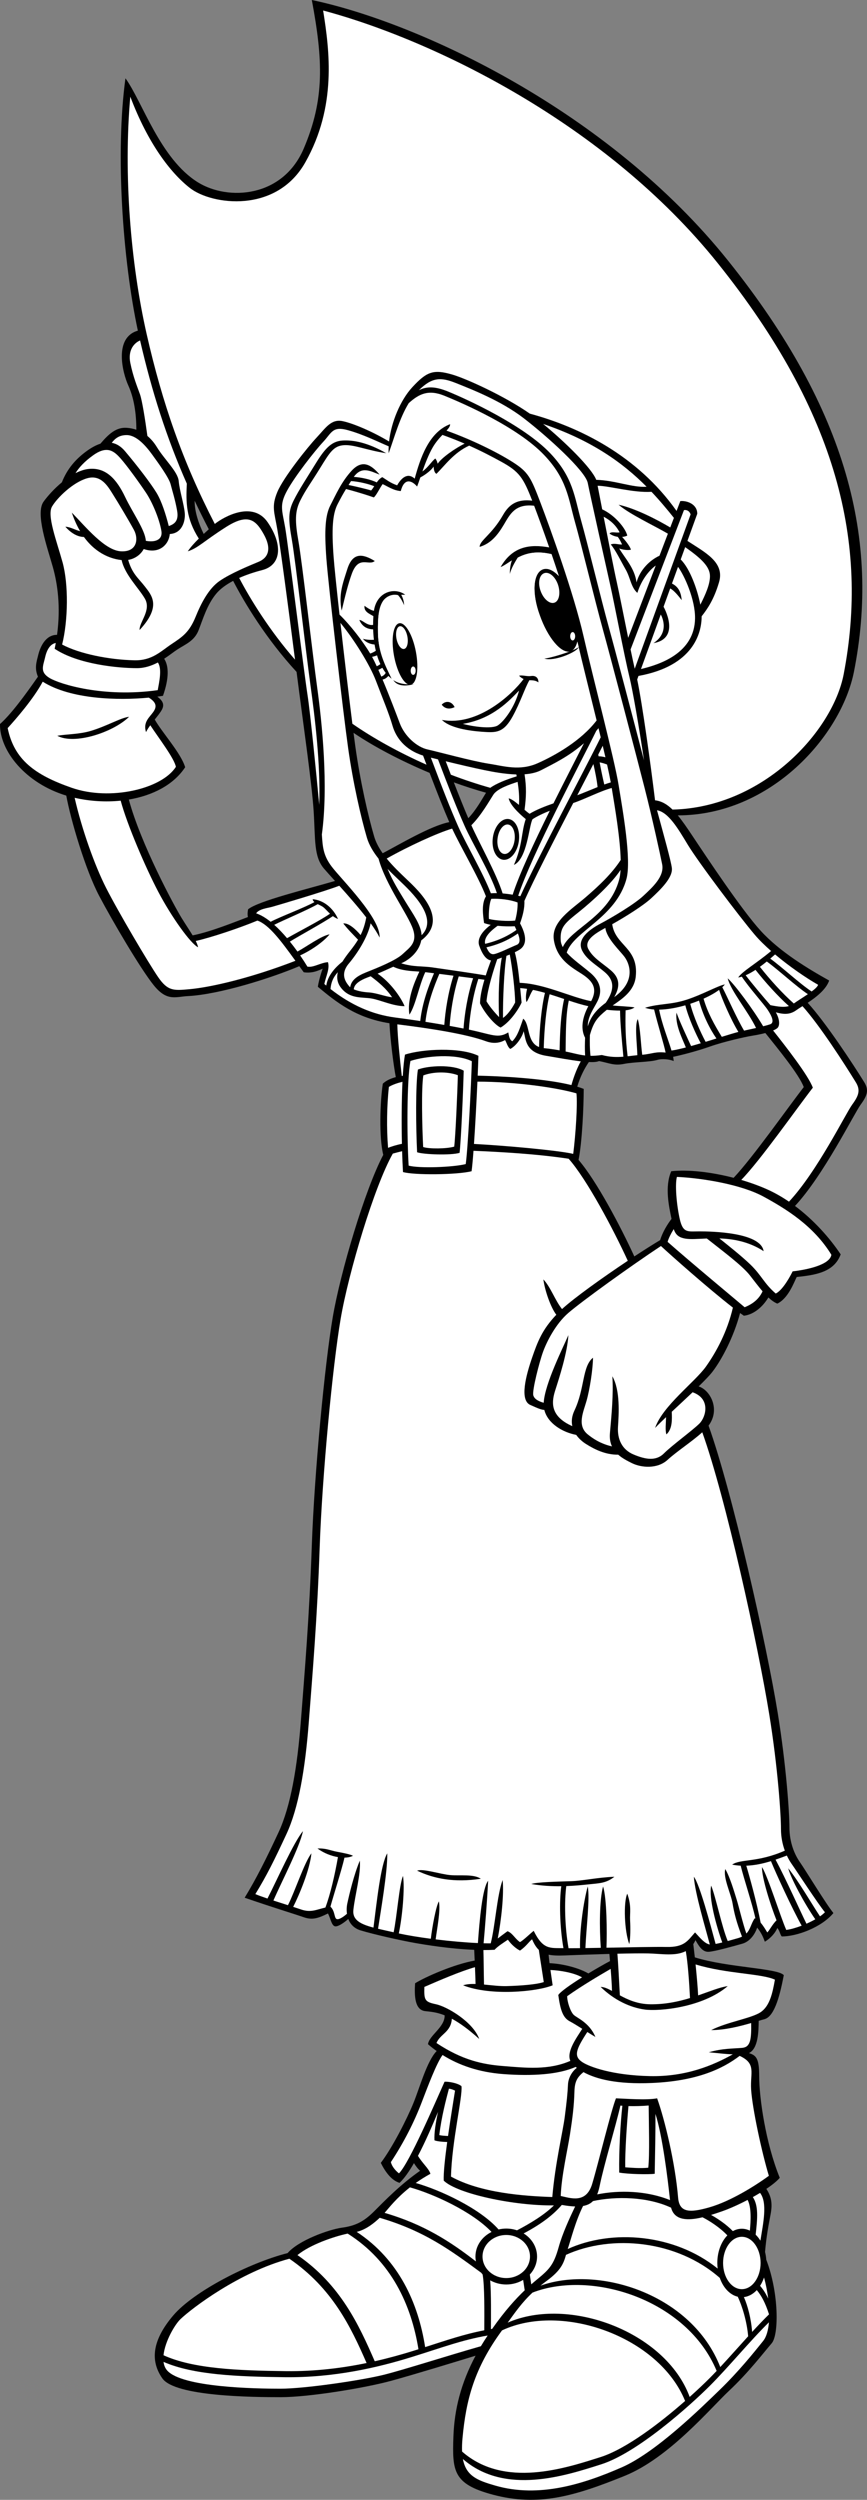 <?xml version="1.0" encoding="utf-8"?>
<!-- Generator: Adobe Illustrator 20.1.0, SVG Export Plug-In . SVG Version: 6.00 Build 0)  -->
<svg version="1.1" id="Layer_1" xmlns="http://www.w3.org/2000/svg" xmlns:xlink="http://www.w3.org/1999/xlink" x="0px" y="0px"
	 viewBox="0 0 231.034 665.794" style="enable-background:new 0 0 231.034 665.794;" xml:space="preserve">
<rect x="0" y="0" width="231.034" height="665.794" fill="#808080" stroke="none"/>
<g>
	<g>
		<path d="M230.305,288.243c-3.052-4.959-10.358-16.012-15.074-21.163
			c2.268-1.504,4.886-3.521,5.722-5.926c-5.482-3.064-13.061-7.578-18.22-13.221
			c-5.16-5.644-14.35-19.51-18.22-25.315c-1.406-2.109-2.663-3.958-3.903-5.455
			c24.879-0.016,43.597-21.299,46.954-38.294c6.842-34.639-1.505-69.441-33.538-109.428
			C161.993,29.453,111.687,6.02,83.093,0c3.01,16.124,3.439,26.443-2.15,39.558
			c-5.59,13.114-20.144,13.977-28.163,9.029c-10.104-6.235-14.834-21.498-19.349-27.733
			c-2.718,19.864-0.759,48.266,3.307,67.213c-6.461,1.836-4.079,11.236-2.555,14.589
			c1.492,3.281,2.147,7.304,2.153,11.802c-0.823-0.283-1.686-0.455-2.583-0.515
			c-2.817-0.188-4.814,1.675-6.994,4.228c-1.396,0.446-2.722,1.269-3.863,2.114
			c-2.671,1.979-4.967,4.518-6.407,8.176c-2.037,1.684-3.787,3.644-4.88,5.153
			c-2.257,3.117,1.021,12.254,2.472,17.414c1.251,4.445,2.136,10.569,1.122,18.056
			c-3.13-0.024-4.505,3.322-4.992,5.27c-0.49,1.962-1.065,3.568-0.101,5.876
			c-3.521,5.053-7.114,9.926-10.111,12.613c-0.104,7.188,6.859,15.79,17.661,19.053
			c1.189,6.514,5.122,19.812,8.783,26.739c3.552,6.72,10.964,19.349,14.512,23.756
			c3.547,4.407,5.793,3.069,9.137,2.902c8.284-0.414,22.125-4.767,29.665-7.969
			c0.388,0.535,0.783,1.078,1.186,1.627c2.257,0.322,3.87-0.43,5.052-0.968
			c-0.538,1.397-1.183,3.87-1.29,4.837c4.932,4.11,10.169,8.31,19.069,9.706
			c0.209,3.982,1.02,10.827,1.698,14.354c-1.269,0.327-2.527,0.867-3.46,1.738
			c-0.732,4.812-1.052,14.293,0.12,18.96c-4.887,9.241-11.404,31.21-13.449,43.171
			c-2.15,12.577-4.944,41.976-5.589,60.841c-0.645,18.865-1.935,34.022-2.902,46.598
			c-0.967,12.577-2.741,22.896-5.966,29.829c-3.225,6.934-5.966,12.416-9.029,17.414
			c7.148,2.472,13.49,4.407,15.64,5.16c2.15,0.752,3.547,0.538,6.557-0.967
			c0.752,1.397,0.967,3.439,2.042,3.439c0.858,0,2.4-1.096,3.371-1.976
			c0.514,1.346,1.532,2.517,3.294,3.051c3.547,1.075,10.749,2.687,14.404,3.332
			c2.844,0.502,9.396,1.585,15.861,1.841c0.037,0.824,0.082,1.816,0.128,2.863
			c-5.413,0.943-13.204,4.36-15.881,6.045c-0.215,3.332-0.107,7.094,2.688,7.417
			c1.372,0.158,2.979,0.241,5.186,1.122c0.098,3.151-4.139,5.333-4.434,7.693
			c0.729,0.631,1.501,1.235,2.31,1.813c-2.599,2.659-4.529,9.776-6.18,13.827
			c-1.774,4.354-5.644,11.932-8.707,15.963c1.29,2.58,2.902,4.676,4.998,5.321
			c1.272-1.194,2.57-3.065,3.836-5.26c0.446,0.743,1.083,1.584,1.646,2.035
			c-5.321,3.709-9.513,8.062-12.254,10.803c-2.741,2.741-4.998,3.87-8.546,4.354
			c-3.547,0.484-11.609,3.386-14.512,6.772c-10.158,2.58-24.992,10.158-30.474,16.608
			c-5.482,6.45-6.289,11.932-2.902,16.769c3.386,4.837,24.186,4.998,31.603,4.998
			s22.251-2.419,29.346-4.354c6.203-1.691,17.337-5.109,22.516-6.695
			c-3.912,7.339-5.656,14.336-5.908,21.53c-0.322,9.19-0.1,12.657,10.48,15.479
			c12.093,3.225,21.606,0.483,35.15-4.998c11.825-4.787,22.735-17.898,27.895-22.735
			s9.19-10.158,11.287-12.577c1.952-2.252,1.944-13.449-1.449-22.27
			c-0.049-0.719-0.163-1.41-0.324-2.07c0.38-4.441,1.035-7.622,1.451-9.843
			c0.415-2.213,0.586-4.427-1.102-6.946c1.566-1.052,2.84-2.075,3.574-2.943
			c-3.762-9.245-5.482-21.284-5.482-27.088c0-4.704-0.777-5.525-2.73-6.125
			c2.521-1.247,2.56-5.854,2.601-8.602c0.568-0.167,1.085-0.315,1.527-0.43
			c2.902-0.753,4.299-7.31,5.16-11.717c-1.453-1.868-15.031-2.034-23.706-4.752
			c-0.139-1.276-0.278-2.479-0.408-3.526c0.21-0.322,0.403-0.676,0.573-1.074
			c0.86,1.505,1.827,3.225,3.547,3.117c1.72-0.107,6.987-1.612,8.922-2.15
			c1.935-0.537,3.332-2.365,3.977-4.299c1.182,1.505,1.612,2.58,2.042,3.762
			c1.612-0.967,2.794-2.365,3.332-3.655c0.645,0.752,0.753,1.827,1.183,2.257
			c3.977,0,10.534-2.365,13.759-6.234c-1.935-2.365-7.417-11.395-8.922-13.544
			c-1.505-2.15-2.794-5.374-2.794-9.245c0-3.87-0.86-16.554-3.118-30.474
			c-2.955-18.222-12.153-59.068-18.438-76.553c3.243-4.339,0.43-9.495-2.636-10.445
			c1.588-1.551,2.919-2.929,3.661-3.887c2.452-3.168,5.678-9.25,7.376-15.661
			c0.354,0.259,0.694,0.503,1.008,0.719c2.678-0.298,5.079-2.427,6.532-4.865
			c0.794,0.745,1.592,1.328,2.39,1.64c2.902-1.397,4.407-5.589,5.16-7.094
			c5.374-0.538,9.997-1.398,11.717-6.02c-2.937-4.405-7.178-9.159-12.175-12.897
			c7.55-8.068,15.777-24.64,17.496-26.983C231.112,291.79,231.595,290.339,230.305,288.243z
			 M178.87,311.945c-1.791,4.148-0.606,9.37,0.075,12.694
			c-1.035,1.32-2.396,3.525-3.032,5.643c-1.848,1.103-4.253,2.626-6.88,4.353
			c-3.696-8.062-10.079-20.146-14.865-25.706c0.952-4.764,1.376-14.112,1.376-18.912
			c-0.526-0.211-1.107-0.407-1.726-0.594c0.825-2.739,1.91-4.822,3.095-6.562
			c1.198,0.055,2.149-0.009,2.716-0.261c2.795,0.537,3.977,1.29,6.664,0.752
			c2.687-0.538,6.839-0.451,8.922-1.075c1.075-0.322,3.117-0.215,4.3,0.323
			c-0.013-0.335-0.067-0.716-0.149-1.128c2.509-0.52,6.551-1.586,9.824-2.742
			c3.655-1.29,9.352-2.58,11.394-2.902c0.886-0.14,2.156-0.381,3.363-0.697
			c3.276,4.091,9.039,11.114,10.235,14.402c-4.186,5.382-13.498,18.66-18.688,24.164
			C189.45,312.129,183.27,311.448,178.87,311.945z M66.11,242.182
			c-0.121,0.685-0.206,1.341-0.042,2.055c-3.614,1.365-9.947,3.942-14.736,4.889
			c-0.795-1.314-1.828-2.84-2.905-4.58c-2.039-3.294-10.943-19.862-14.098-31.597
			c6.312-1.064,11.906-3.888,15.011-8.606c-1.126-3.787-6.144-9.227-8.106-12.708
			c0.728-0.906,1.433-1.776,1.872-2.555c0.787-1.398,0.294-2.442-1.189-3.534
			c0.536-0.072,1.042-0.149,1.512-0.228c1.651-4.678,1.576-7.941,0.318-9.869
			c1.418-0.923,2.612-1.889,3.552-2.493c2.257-1.451,4.515-2.257,5.644-5.16
			c1.128-2.902,2.257-6.772,4.676-9.674c1.084-1.301,2.657-2.439,4.51-3.415
			c3.003,5.824,8.794,15.456,16.901,24.248c1.76,13.802,4.076,29.653,4.549,37.052
			c0.483,7.579,0,12.093,2.741,15.318c0.657,0.772,1.705,1.927,2.95,3.305
			C82.104,236.729,68.816,239.953,66.11,242.182z M120.931,208.371
			c2.943,1.069,5.832,2.002,8.586,2.762c-0.998,1.586-2.648,4.636-4.73,6.782
			C123.6,215.143,122.353,212.033,120.931,208.371z M114.482,205.851
			c2.112,5.55,3.728,9.626,5.241,13.117c-4.885,0.909-13.559,6.103-17.752,8.285
			c-0.999-1.418-1.809-2.908-2.27-4.473c-1.612-5.482-3.708-14.672-4.998-23.863
			c-0.138-0.982-0.307-2.252-0.499-3.74C99.704,198.919,107.004,202.71,114.482,205.851z
			 M54.275,142.209c-1.265-2.575-2.451-5.934-2.404-8.84c1.186,2.514,2.438,5.041,3.767,7.595
			C55.204,141.356,54.744,141.773,54.275,142.209z M150.491,520.804
			c2.759-0.113,7.407-0.284,11.902-0.407c0.047,0.574,0.101,1.217,0.159,1.907
			c-1.401,0.735-3.559,1.96-5.764,3.297c-2.65-1.523-6.858-2.581-10.349-2.737
			c-0.1-0.795-0.187-1.565-0.252-2.262C147.311,520.833,148.698,520.877,150.491,520.804z"/>
		<path style="fill:#FFFFFF;" d="M34.721,25.745c4.73,12.523,10.779,20.357,15.909,24.347
			c5.805,4.515,23.004,6.88,30.743-6.879C89.743,28.334,87.823,13.544,86.103,2.795
			c29.227,7.802,75.312,30.043,105.182,67.331c32.033,39.987,40.188,74.751,33.538,109.428
			c-2.931,15.283-21.561,35.514-45.614,36.068c-1.44-1.405-2.926-2.275-4.654-2.471
			c-1.171-9.601-3.379-25.614-4.758-32.178l0.343-0.947
			c14.677-2.658,16.843-11.478,16.83-15.881c1.567-2.009,3.275-4.452,4.638-9.086
			c1.564-5.315-3.695-7.902-8.425-10.994l2.621-7.226c0-2.58-2.741-3.547-4.515-3.386
			l-1.003,2.63c-10.497-14.819-25.91-22.353-39.106-25.914
			c-6.486-4.547-16.803-9.29-20.678-10.415c-4.998-1.451-6.772-0.806-10.642,3.386
			c-3.192,3.458-5.611,9.328-6.181,14.446c-4.139-2.493-9.388-4.791-12.361-5.417
			c-3.063-0.645-4.515,1.774-6.933,4.354c-2.419,2.58-8.868,10.642-10.481,14.511
			c-1.612,3.87-0.806,5.321,0,9.997c0.764,4.429,2.973,21.005,4.712,34.664
			c-6.722-7.686-11.947-16.145-14.878-21.767c1.899-0.845,4.002-1.544,6.136-2.094
			c4.999-1.29,5.644-6.611,1.451-12.738c-3.937-5.754-11.571-1.554-14.088,0.448
			C48.662,122.917,43.262,107.384,39.089,89.018C34.789,70.099,32.883,46.277,34.721,25.745z"/>
		<path style="fill:#FFFFFF;" d="M33.754,115.878c2.58,0,5.052,2.795,6.772,5.16
			c1.72,2.365,4.515,6.235,4.945,7.954c0.43,1.72,1.182,3.977,1.72,6.987
			c0.456,2.552-0.483,3.556-2.219,4.131c-0.755-2.994-1.868-6.57-3.263-8.861
			c-1.505-2.472-4.945-6.987-8.385-11.071c-1.133-1.346-2.337-2.017-3.545-2.248
			C30.669,116.778,31.762,115.878,33.754,115.878z"/>
		<path style="fill:#FFFFFF;" d="M24.832,121.252c3.762-2.687,5.589-1.075,7.31,0.86
			c1.72,1.935,5.052,6.557,6.772,9.137c1.72,2.58,3.547,6.987,4.085,10.105
			c0.454,2.632-2.003,3.115-4.138,2.685c-0.162-2.836-3.5-7.447-5.537-11.714
			c-2.257-4.73-5.16-7.955-9.782-7.417c-1.131,0.132-2.288,0.536-3.423,1.114
			C21.014,124.572,22.447,122.956,24.832,121.252z"/>
		<path style="fill:#FFFFFF;" d="M13.868,134.904c1.397-2.365,5.589-6.45,9.352-7.524
			c3.762-1.075,5.589,2.257,6.879,4.3c1.29,2.042,4.192,6.879,5.59,9.459
			c1.283,2.369,0.86,5.912-3.44,5.697c-4.3-0.215-9.352-6.449-13.114-10.319
			c0.636,1.925,1.39,3.556,2.213,4.946c-1.323-0.293-2.496-1.099-3.933-1.184
			c1.347,1.54,3.125,2.731,4.948,2.733c3.471,4.779,7.775,5.94,10.045,6.149
			c0.835,3.886,4.503,7.387,6.183,10.251c1.828,3.118-1.504,6.235-1.397,8.385
			c5.912-6.342,3.225-9.245,1.397-11.609c-1.727-2.235-3.357-3.322-4.438-7.064
			c1.7-0.278,3.286-1.306,4.146-2.899c4.243,1.468,6.724-1.32,6.948-4
			c3.264-0.165,4.187-3.395,3.987-5.601c-0.215-2.365-1.398-6.02-1.612-8.492
			c-0.215-2.472-3.762-5.697-5.805-9.029c-0.75-1.224-1.602-2.213-2.539-2.989
			c-0.623-4.573-1.419-9.515-1.976-11.093c-0.645-1.827-1.828-4.622-2.58-8.384
			c-0.613-3.065,0.701-5.131,2.604-5.966c3.169,13.715,7.043,25.878,12.459,38.142
			c-0.255,5.001-0.221,9.262,3.192,14.636c-1.131,1.115-2.202,2.284-2.937,3.387
			c2.741-0.86,4.246-2.687,10.158-6.449c5.912-3.762,7.955-1.935,10.105,1.935
			c2.15,3.87,1.182,6.235-1.397,7.309c-2.58,1.075-7.31,3.01-10.319,5.052
			c-3.01,2.042-5.052,6.127-6.45,9.567c-1.702,4.188-3.547,5.374-6.45,7.31
			c-2.902,1.935-5.16,4.407-9.889,4.3c-6.771-0.154-14.619-1.72-19.242-4.192
			c1.613-6.45,1.72-16.124,0.108-21.929C15.05,143.934,12.47,137.268,13.868,134.904z"/>
		<path style="fill:#FFFFFF;" d="M12.04,174.999c0.463-2.037,1.405-3.512,2.825-3.746
			c-0.091,0.509-0.189,1.021-0.298,1.542c6.288,4.192,17.091,5.16,21.929,5.16
			c2.072,0,3.935-0.653,5.567-1.511c1.17,1.642,0.355,5.242-0.032,7.37
			c-14.512,2.042-26.121-1.613-28.808-3.225S11.503,177.364,12.04,174.999z"/>
		<path style="fill:#FFFFFF;" d="M2.044,193.917c2.154-2.359,6.943-7.846,9.339-12.36
			c7.457,4.727,20.137,5.031,28.276,4.247c2.226,1.392,2.058,2.559,1.19,3.813
			c-0.968,1.397-2.795,2.688-1.935,5.375c0.287-0.605,0.692-1.219,1.138-1.829
			c2.153,3.295,6.405,8.808,6.817,11.073c-3.762,5.912-17.55,9.132-27.733,5.59
			C9.246,206.387,3.763,202.302,2.044,193.917z"/>
		<path style="fill:#FFFFFF;" d="M50.416,263.466c-4.104,0.366-5.697,0.537-8.277-3.225
			c-2.58-3.762-10.642-17.414-13.866-23.756c-3.045-5.989-6.472-15.618-8.383-24.003
			c4.004,0.916,8.236,1.18,12.268,0.764c1.724,6.42,6.63,17.81,9.982,24.207
			c3.547,6.772,8.707,13.947,10.642,14.834c-0.09-0.493-0.308-1.051-0.616-1.669
			c4.234-0.961,11.706-3.467,16.43-5.436c3.088,1.1,6.269,5.389,10.127,10.712
			C66.967,260.445,56.315,262.939,50.416,263.466z"/>
		<path style="fill:#FFFFFF;" d="M86.318,241.752c0.488,0.434,1.003,1.03,1.614,1.599
			c-2.281,1.644-8.297,4.717-11.44,6.522c-1.086-1.282-2.238-2.507-3.42-3.561
			c2.689-1.359,8.778-3.891,11.593-5.502C85.237,241.093,85.869,241.353,86.318,241.752z"/>
		<path style="fill:#FFFFFF;" d="M87.393,256.264c-1.935,0.108-3.87,1.505-5.482,1.183
			c-0.542-0.897-1.197-1.918-1.933-2.99c3.084-1.392,6.387-3.763,7.845-5.609
			c-2.205,0.383-5.945,3.156-8.559,4.592c-0.628-0.878-1.308-1.773-2.02-2.656
			c2.522-1.564,8.728-4.93,11.468-6.786c0.41,0.303,0.858,0.574,1.368,0.765
			c-1.29-2.902-3.87-5.052-6.772-5.267c0.057,0.314,0.23,0.559,0.469,0.767
			c-2.584,1.453-8.852,3.79-11.663,5.241c-1.283-1.026-2.585-1.823-3.855-2.246
			c0.752-1.182,3.01-1.397,4.192-1.72c1.135-0.31,14.253-4.185,17.962-5.635
			c2.286,2.542,4.986,5.605,7.185,8.445c-0.336,1.828-0.822,3.309-1.51,4.696
			c-1.319-1.592-3.265-3.291-4.611-3.099c1.171,1.562,2.695,3.033,3.931,4.337
			c-0.583,0.968-1.276,1.928-2.104,2.972c-0.726,0.915-1.438,1.867-2.028,2.834
			c-2.107,1.708-3.934,3.779-4.336,6.409c-0.172-0.143-0.344-0.282-0.515-0.428
			C86.856,260.026,87.93,257.983,87.393,256.264z"/>
		<path style="fill:#FFFFFF;" d="M98.769,245.907c1.01,1.395,1.848,2.695,2.383,3.799
			c0.323-5.16-10.158-15.479-12.738-18.865c-2.297-3.015-2.421-5.267-2.649-8.57
			c1.78-12.976,0.047-29.802-1.221-38.996c-1.29-9.352-4.031-33.538-4.999-39.02
			c-0.967-5.482-0.967-8.062,0.484-10.964c1.451-2.902,2.741-4.515,5.321-8.707
			c2.579-4.192,3.601-5.858,6.342-6.02c2.741-0.161,5.804,1.29,11.233,2.15
			c-4.999-2.902-8.868-3.547-11.609-3.386c-2.741,0.161-4.515,1.774-7.095,5.966
			c-2.58,4.192-4.515,7.094-5.966,9.997c-1.451,2.902-1.451,4.998-0.483,10.48
			c0.967,5.482,3.709,29.668,4.998,39.02c1.106,8.016,2.684,20.768,2.3,31.559
			c-0.866-9.189-2.387-24.465-3.106-29.14c-0.967-6.288-5.16-39.987-5.966-44.663
			c-0.806-4.676-1.612-5.966,0.484-9.835c2.096-3.87,7.417-10.642,9.674-13.061
			c2.257-2.419,2.433-4.242,6.611-3.064c4.122,1.163,7.774,2.999,10.808,4.286
			c-0.031,0.631-0.039,1.25-0.004,1.841c1.547-4.255,2.891-9.331,5.345-13.339
			c2.734-2.473,5.235-3.707,9.489-1.979c5.16,2.096,19.537,8.362,26.604,15.801
			c6.127,6.449,6.45,11.609,8.223,17.898c1.773,6.288,5.321,20.961,7.417,28.54
			c2.096,7.578,9.029,34.022,11.126,42.245c2.096,8.223,4.166,17.767,4.676,20.316
			c0.645,3.225-2.58,6.127-4.998,8.385c-2.419,2.257-8.385,5.805-11.448,7.417
			c-3.063,1.612-6.449,4.192-4.837,7.256c1.276,2.426,3.708,3.709,5.966,5.644
			c1.969,1.688,3.2,3.991,0.27,8.192c-3.458,2.489-4.3,4.814-4.784,6.266
			c0-2.688,1.612-4.729,2.58-6.665c0.967-1.935,1.505-4.73-1.935-7.632
			c-2.175-1.836-4.661-3.544-6.243-5.339c1.72-5.645,13.137-9.261,15.918-19.653
			c1.357-5.074-0.968-18.059-2.096-24.992c-1.129-6.934-6.772-28.378-9.352-39.665
			c-2.58-11.287-8.868-28.701-11.448-35.473c-2.58-6.772-3.225-8.223-7.578-10.964
			c-4.198-2.643-10.796-5.884-17.479-8.281c0.596-0.65,0.983-1.19,0.952-1.716
			c-5.724,2.177-7.981,9.191-9.433,14.511c-1.935-1.774-3.628-0.081-4.676,1.774
			c-1.855-0.645-2.902-1.532-3.951-2.177c-0.609,0.287-1.072,0.816-1.487,1.404
			c-1.62-0.813-4.233-1.365-6.114-1.471c2.12-2.963,4.46-1.515,6.876-0.606
			c-2.257-2.687-4.622-4.085-7.417-1.075c-2.794,3.01-4.299,6.557-5.697,9.245
			c-1.397,2.687-1.613,6.772-1.075,14.082c0.538,7.309,4.515,41.385,5.805,50.575
			c1.29,9.191,3.386,18.381,4.998,23.864c0.583,1.981,1.721,3.843,3.103,5.588
			c1.959,7.128,7.934,14.954,9.205,18.867c1.169,3.596-0.967,4.837-2.794,6.557
			c-1.828,1.72-6.987,3.762-9.137,4.622c-1.912,0.765-4.499,1.789-4.821,4.199
			c-0.126-0.103-0.242-0.211-0.338-0.329c-0.967-1.182-2.365-3.225,0-6.02
			C95.204,253.961,97.993,249.63,98.769,245.907z"/>
		<path style="fill:#FFFFFF;" d="M186.624,161.049c-0.77-4.013-2.773-9.631-5.235-12.038
			l1.192-3.287c4.353,3.044,6.608,5.235,6.608,7.722
			C189.189,155.619,188.044,158.251,186.624,161.049z"/>
		<path style="fill:#FFFFFF;" d="M169.138,178.106c-0.337-1.483-0.713-3.24-1.107-5.128l14.224-37.106
			c0.645-0.161,1.451,0.162,1.774,1.129L169.138,178.106z"/>
		<path style="fill:#FFFFFF;" d="M162.424,142.106c0.684,0.513,1.451,0.768,2.176,0.866
			c0.47,0.57,0.842,1.331,1.156,2.037c-0.86,0.107-1.935-0.43-3.01,0
			c1.182,1.29,2.688,4.407,3.977,6.664c1.29,2.257,1.398,4.73,3.118,6.234
			c1.111-3.503,3.104-5.983,4.901-7.287l-7.346,19.264
			c-1.164-5.709-2.361-11.83-3.037-14.825c-0.679-3.006-2.232-10.909-3.503-17.435
			c1.682,0.878,3.215,2.165,4.255,4.16C164.251,141.998,162.853,141.461,162.424,142.106z"/>
		<path style="fill:#FFFFFF;" d="M178.608,140.482c-3.52-2.096-9.182-5.027-13.766-6.061
			c2.749,2.444,9.546,5.61,13.134,7.719l-2.238,5.869
			c-2.576,1.174-5.232,3.781-6.112,7.104c-0.537-3.87-3.117-6.45-4.622-9.03
			c0.86,0.323,2.365,0.538,3.117,0.323c-0.187-0.841-1.508-2.491-2.346-3.403
			c0.6-0.052,1.096-0.198,1.378-0.359c-0.483-2.03-3.401-5.487-6.68-6.985
			c-0.51-2.624-0.947-4.877-1.223-6.287c3.084,0.026,9.561,1.932,14.359,1.614
			c2.194,2.32,4.14,4.657,5.972,6.944L178.608,140.482z"/>
		<path style="fill:#FFFFFF;" d="M158.883,127.798c-1.225-3.166-8.367-10.133-14.149-14.887
			c13.059,4.425,21.335,10.458,27.568,16.727C168.528,129.913,163.939,127.929,158.883,127.798z"
			/>
		<path style="fill:#FFFFFF;" d="M139.527,111.363c6.289,4.837,16.447,14.028,17.092,17.253
			c0.645,3.225,4.837,22.09,5.966,27.088c1.129,4.999,3.708,18.704,5.16,24.67
			c0.865,3.555,2.563,13.306,3.868,22.144c-2.917-11.226-7.676-29.311-9.351-35.365
			c-2.096-7.578-5.643-22.251-7.417-28.54c-1.773-6.288-2.096-11.448-8.223-17.897
			c-7.067-7.439-22.09-14.35-27.25-16.446c-3.346-1.36-5.606-1.423-7.75-0.337
			c3.514-3.528,5.927-3.488,9.846-1.92C125.74,103.72,133.519,106.741,139.527,111.363z"/>
		<path style="fill:#FFFFFF;" d="M162.746,258.414c-2.257-1.935-4.676-3.225-5.966-5.644
			c-1.203-2.255,1.661-4.09,4.537-5.635c0.308,2.845,4.036,6.203,5.191,7.838
			c1.223,1.732,3.07,6.347-2.835,10.593C165.72,262.017,164.546,259.956,162.746,258.414z"/>
		<path style="fill:#FFFFFF;" d="M93.544,128.127c1.729,0.094,4.457,0.668,6.177,1.374
			c-0.265,0.413-0.53,0.81-0.826,1.13c-0.859-0.287-3.881-1.018-6.015-1.46
			C93.08,128.853,93.301,128.507,93.544,128.127z"/>
		<path style="fill:#FFFFFF;" d="M92.21,130.244c1.961,0.496,5.214,1.462,7.41,2.241
			c0.726-0.645,1.532-2.418,2.338-3.547c1.29,0.564,2.822,1.693,4.837,1.854
			c0.887-3.467,2.822-2.983,4.354-1.21c0.233-0.583,0.522-1.435,0.86-2.424
			c1.645-0.864,3.053-2.105,3.547-2.897c0,0,0,1.612,0.753,1.935
			c2.278-2.278,4.653-5.649,8.713-7.51c3.19,1.425,5.947,2.864,8.54,4.285
			c4.806,2.635,5.889,4.241,8.258,10.378c-3.947-0.475-6.11,0.9-7.774,3.811
			c-3.01,5.267-6.234,6.772-6.234,8.492c2.902-0.86,4.73-3.01,6.449-5.912
			c1.642-2.771,3-5.63,8.075-5.044c1.001,2.646,2.453,6.605,4.013,11.1
			c-5.211-0.938-9.799-0.253-12.948,5.23c0.838-0.305,2.189-1.29,3.016-1.795
			c-0.312,0.812-0.562,2.062-0.562,3.656c0.344-1.453,1.734-3.812,2.119-4.374
			c2.135-1.108,4.805-1.9,8.995-0.924c0.647,1.889,1.304,3.85,1.948,5.83
			c-1.5-1.581-3.064-2.28-4.335-1.748c-2.56,1.047-2.876,6.405-0.758,12.161
			c2.067,5.94,5.695,10.352,8.156,9.668c0.906-0.26,1.537-1.216,1.879-2.627
			c1.347,5.782,3.337,13.7,5.128,21.013c-4.183,5.451-11.1,9.339-15.694,11.381
			c-4.837,2.15-9.03,0.752-13.222,0.107c-4.192-0.645-13.222-3.117-16.124-3.762
			c-2.902-0.645-6.127-3.547-7.417-6.987c-0.813-2.167-2.735-7.236-4.584-11.631
			c0.797-0.161,1.268-0.645,1.547-0.986c0.278,0.282,0.572,0.548,0.887,0.793
			c-1.612-3.413-3.547-6.879-3.655-12.146c-0.093-4.568,0.27-6.872,1.29-8.492
			c0.745-1.182,2.232-1.823,4.013-1.636c0.399,0.331,1.405,2.328,1.656,2.734
			c-0.016-1.297-0.5-2.391-0.766-2.828c0.216-0.068,0.359,0,1.063-0.031
			c-2.844-2.125-7.608-0.777-8.34,4.284c-0.851-0.169-1.811-0.827-2.517-1.341
			c-0.147,1.544,1.114,2.016,2.376,2.759c-0.048,0.73-0.079,1.515-0.081,2.341
			c-1.689,0.245-2.849-1.385-3.666-1.311c0.603,1.356,1.642,2.417,3.682,2.486
			c0.027,0.906,0.092,1.84,0.202,2.783c-0.927,0.043-2.095,0.003-2.917-0.271
			c0.569,0.783,1.767,1.438,3.093,1.526c0.091,0.56,0.204,1.116,0.334,1.667
			c-0.417,0.267-0.965,0.578-1.503,0.738c-1.987-3.306-5.31-7.594-8.171-10.365
			c-0.771-6.928-1.384-12.795-1.573-15.36c-0.538-7.309-0.323-11.394,1.075-14.082
			C90.864,132.544,91.379,131.599,92.21,130.244z"/>
		<path style="fill:#FFFFFF;" d="M117.895,115.833c2.143,0.766,4.101,1.542,5.915,2.323
			c-2.467,1.204-6.142,3.753-7.179,5.354c0,0-0.215-0.967-0.645-1.397
			c-1.001,0.819-1.931,2.401-3.429,3.456c0.755-2.147,1.692-4.602,2.784-6.466
			C116.141,117.737,117.076,116.69,117.895,115.833z"/>
		<path style="fill:#FFFFFF;" d="M114.814,201.789c0.62,0.151,1.256,0.307,1.903,0.465
			c2.889,7.598,5.046,13.117,7.103,17.745c2.053,4.619,6.83,12.478,8.591,17.881
			c-0.546-0.01-1.086,0-1.607,0.038c-2.061-5.367-6.619-13.112-8.69-17.772
			C120.099,215.613,117.99,210.231,114.814,201.789z"/>
		<path style="fill:#FFFFFF;" d="M133.942,237.955c-1.716-5.413-6.232-13.423-8.295-18.064
			c-0.015-0.033-0.03-0.068-0.044-0.102c2.671-2.673,4.746-6.41,5.863-8.135
			c1.048-1.62,4.374-2.732,6.464-3.413c0.296,1.919,0.528,4.148,0.351,6.141
			c-0.986-0.838-1.938-1.562-2.731-1.76c0.295,1.572,2.386,3.771,4.549,5.533
			c-1.211,3.495-0.799,6.911-3.151,12.204c3.547-1.613,3.977-10.319,4.945-12.147
			c0.895-0.651,3.146-1.733,4.606-2.267c-4.12,8.328-8.142,16.931-9.887,22.346
			C135.778,238.15,134.869,238.03,133.942,237.955z"/>
		<path style="fill:#FFFFFF;" d="M147.483,213.964c-2.086,0.734-4.552,1.663-6.378,2.784
			c-0.428-0.312-0.874-0.679-1.327-1.068c0.467-3.443,0.529-6.078,0.003-9.46
			c1.658-0.12,3.208-0.455,4.477-1.123c2.954-1.555,7.201-3.512,11.359-7.155
			C153.539,202.039,150.536,207.844,147.483,213.964z"/>
		<path style="fill:#FFFFFF;" d="M137.593,206.263c0.03,0.165,0.061,0.333,0.092,0.509
			c-2.783,0.82-5.624,2.004-7.03,3.054c-3.525-0.989-7.051-2.168-10.508-3.489
			c-0.439-1.142-0.894-2.333-1.37-3.583c3.625,0.876,7.368,1.759,10.217,2.343
			C131.322,205.575,134.515,206.184,137.593,206.263z"/>
		<path style="fill:#FFFFFF;" d="M138.654,238.701c-0.179-0.043-0.368-0.085-0.566-0.128
			c3.683-11.14,16.736-35.645,20.807-43.932c0.198-0.229,0.395-0.461,0.591-0.701
			c0.2,0.823,0.397,1.633,0.588,2.428C156.005,204.648,143.153,228.708,138.654,238.701z"/>
		<path style="fill:#FFFFFF;" d="M158.124,203.497c0.405,1.727,0.925,4.26,1.116,6.131
			c-1.776,0.707-3.673,1.521-5.41,2.173C155.368,208.83,156.834,206.001,158.124,203.497z"/>
		<path style="fill:#FFFFFF;" d="M161.027,208.943c-0.483-2.033-0.896-4.052-1.237-5.899
			c0.731,0.128,1.433,0.365,1.98,0.586c0.416,1.86,0.755,3.476,0.987,4.749
			C162.22,208.53,161.64,208.722,161.027,208.943z"/>
		<path style="fill:#FFFFFF;" d="M159.501,201.428c-0.027-0.155-0.053-0.309-0.079-0.461
			c0.429-0.839,0.827-1.621,1.191-2.341c0.252,1.064,0.495,2.096,0.72,3.072
			C160.785,201.542,160.169,201.439,159.501,201.428z"/>
		<path style="fill:#FFFFFF;" d="M101.362,176.877c-0.283,0.213-0.62,0.416-0.97,0.575
			c-0.45-0.977-0.87-1.831-1.24-2.506c0.432-0.095,0.896-0.222,1.317-0.412
			C100.713,175.346,101.009,176.132,101.362,176.877z"/>
		<path style="fill:#FFFFFF;" d="M101.876,177.852c0.275,0.475,0.57,0.933,0.904,1.355
			c-0.314,0.559-0.71,0.802-1.171,1.001c-0.266-0.623-0.529-1.227-0.785-1.802
			C101.202,178.24,101.551,178.068,101.876,177.852z"/>
		<path style="fill:#FFFFFF;" d="M100.185,181.341c1.774,4.676,3.44,8.6,4.407,11.932
			c0.902,3.108,3.251,6.416,8.148,7.968c0.314,0.836,0.62,1.65,0.915,2.429
			c-7.509-3.323-14.391-7.17-19.759-10.914c-0.901-7.162-2.149-17.697-3.18-26.861
			C94.282,170.21,98.544,177.015,100.185,181.341z"/>
		<path style="fill:#FFFFFF;" d="M112.344,249.075c-0.149-2.817-2.359-5.711-4.312-8.935
			c-1.794-2.96-3.215-5.103-4.76-8.727c1.062,1.102,2.162,2.148,3.201,3.138
			C109.631,237.558,116.992,244.492,112.344,249.075z"/>
		<path style="fill:#FFFFFF;" d="M147.758,160.515c-1.26,0.451-2.908-0.944-3.688-3.087
			c-0.787-2.117-0.394-4.23,0.885-4.748c1.28-0.525,2.947,0.796,3.715,2.981
			C149.432,157.871,149.02,160.058,147.758,160.515z"/>
		<path style="fill:#FFFFFF;" d="M201.121,248.954c1.198,1.413,2.709,2.887,4.358,4.335
			c-3.823,3.226-7.77,5.466-8.765,7.059c0.312-0.049,0.632-0.131,0.955-0.228
			c1.915,2.912,5.854,7.271,6.892,8.828c1.075,1.612,1.935,3.44,0.645,3.87
			c-0.444,0.148-1.076,0.323-1.844,0.517c-2.623-4.442-7.516-11.046-9.443-12.771
			c0.82,3.382,5.444,8.813,7.551,13.225c-0.954,0.22-2.03,0.456-3.198,0.707
			c-2.064-3.494-4.376-8.847-5.795-11.565c0.266-0.25,0.501-0.502,0.689-0.755
			c-2.042,0.43-5.912,2.688-10.212,4.084c-4.299,1.397-7.202,0.968-11.072,2.15
			c0.718,0.249,1.539,0.395,2.424,0.46c0.98,4.069,2.742,9.681,3.058,11.472
			c-2.693-0.299-3.539,0.327-6.223,0.59c-0.355-2.497-0.501-7.234-1.194-9.512
			c-0.863,1.534-0.189,6.564-0.108,9.619c-0.871,0.079-1.726,0.193-2.591,0.289
			c-0.6-4.949-0.626-8.671-0.539-12.25c1.068-0.12,1.885-0.372,2.378-0.776
			c-1.614-0.269-4.196-0.314-5.82-0.509c2.566-1.783,5.736-3.847,6.143-7.661
			c0.825-7.738-5.476-8.251-6.269-13.982c3.256-1.814,8.274-4.934,10.408-6.925
			c2.419-2.257,5.804-5.482,5.482-8.062c-0.243-1.945-2.136-8.658-3.952-15.368
			c3.064,0.53,5.632,4.943,8.198,9.186C186.072,229.605,196.928,244.009,201.121,248.954z"/>
		<path style="fill:#FFFFFF;" d="M124.103,310.038c-3.449,0.862-12.528,1.173-15.21,0.407
			c-0.479-8.047-0.479-22.8,0.479-27.877c4.119-1.341,12.049-2.035,16.36,0.072
			C125.54,289.249,124.678,306.11,124.103,310.038z"/>
		<path style="fill:#FFFFFF;" d="M127.222,288.081c9.882-0.005,20.965,1.554,26.387,3.118
			c0.323,3.01-0.215,10.964-0.86,16.124c-3.83-0.932-18.724-2.262-26.444-2.647
			C126.646,299.703,126.987,293.332,127.222,288.081z"/>
		<path style="fill:#FFFFFF;" d="M105.237,270.99c-5.961-0.782-11.654-3.258-17.163-7.577
			c0.138-1.754,0.712-3.127,1.949-4.484c-0.337,1.402-0.187,2.792,0.81,4.106
			c2.365,3.117,5.697,2.472,8.17,2.902c2.472,0.43,5.697,2.042,8.814,2.042
			c-1.097-2.594-3.954-6.481-7.195-8.66c1.276-0.523,2.703-1.185,4.181-1.846
			c2.201,1.086,4.96,1.169,6.941,1.304c-1.473,3.145-3.313,7.691-2.637,11.459
			c1.7-2.599,2.471-7.521,4.212-11.31c0.602,0.069,1.405,0.167,2.338,0.282
			c-1.389,3.255-3.149,7.878-3.672,12.732C109.724,271.601,107.462,271.282,105.237,270.99z"
			/>
		<path style="fill:#FFFFFF;" d="M165.228,269.159c0.049,3.654,0.496,8.023,0.89,12.28
			c-1.745,0.143-3.583,0.13-5.737-0.453c-1.176,0.163-2.138,0.232-3.024,0.223
			c-0.206-1.748-0.213-3.855-0.164-5.539c1.026-3.689,2.131-4.75,4.37-6.615
			c0.046-0.039,0.098-0.077,0.146-0.116C163.012,269.092,164.195,269.167,165.228,269.159z"/>
		<path style="fill:#FFFFFF;" d="M138.475,261.763c-0.327-3.139-0.704-6.013-1.29-8.144
			c0.492-0.237,0.93-0.47,1.267-0.688c1.435-0.922,2.373-2.828,0.129-7.008
			c0.663-1.891,1.253-3.951,1.156-5.981c2.42-5.504,7.959-16.289,13.021-26.072
			c2.89-0.944,7.15-3.165,10.251-4.002c0.855,5.211,2.25,13.311,2.393,19.178
			c-2.385,3.666-5.849,6.921-9.322,9.912c-3.87,3.332-9.245,6.557-8.492,11.394
			c0.752,4.837,4.192,6.987,7.095,8.814c2.788,1.755,4.869,3.714,2.84,7.484
			C152.031,265.577,145.037,261.984,138.475,261.763z"/>
		<path style="fill:#FFFFFF;" d="M115.234,257.661c-2.602-0.386-5.121-0.085-8.325-1.102
			c2.41-1.024,4.803-3.262,5.342-6.101c7.495-5.633-0.604-13.145-3.843-16.23
			c-1.775-1.69-3.723-3.547-5.364-5.563c5.7-3.227,13.42-6.778,17.44-7.983
			c2.169,4.719,6.961,12.784,9.009,18.045c-1.234,2.008-0.785,5.02-0.5,7.11
			c0.482,0.192,1.092,0.351,1.772,0.481c-1.8,1.338-3.779,3.475-3.062,5.539
			c0.721,2.072,1.745,3.761,3.134,3.938c-0.541,1.441-1.006,2.776-1.396,4.005
			C126.167,259.211,117.942,258.062,115.234,257.661z"/>
		<path style="fill:#FFFFFF;" d="M137.7,251.642c-1.827,0.752-4.837,2.257-6.02,2.472
			c-1.042,0.189-1.566-0.715-2.059-1.809c2.43-0.55,5.489-1.628,8.383-3.692
			C138.51,249.909,138.771,251.2,137.7,251.642z"/>
		<path style="fill:#FFFFFF;" d="M132.599,246.577c1.536,0.156,3.191,0.191,4.565,0.114
			c0.132,0.302,0.288,0.638,0.447,0.992c-2.874,2.057-5.913,3.137-8.337,3.693
			C128.968,249.953,130.038,248.431,132.599,246.577z"/>
		<path style="fill:#FFFFFF;" d="M130.928,239.387c2.257-0.107,4.945,0.215,6.987,0.967
			c0.108,1.505-0.322,3.762-0.645,4.837c-1.935,0.215-5.16,0-6.987-0.43
			C130.176,243.149,130.39,240.462,130.928,239.387z"/>
		<path style="fill:#FFFFFF;" d="M132.503,255.468c0.377-0.124,0.786-0.265,1.211-0.418
			c-0.725,3.814-0.986,10.305-0.721,15.846c-1.242-1.291-2.506-2.789-3.355-4.205
			C129.932,263.356,131.566,258.153,132.503,255.468z"/>
		<path style="fill:#FFFFFF;" d="M134.034,271.114c-0.051-4.821,0.305-13.03,0.923-16.534
			c0.296-0.116,0.59-0.236,0.879-0.357c0.704,3.586,1.433,9.918,1.433,12.79
			C136.259,268.943,135.091,270.396,134.034,271.114z"/>
		<path style="fill:#FFFFFF;" d="M149.417,250.459c-0.215-3.655,1.182-4.622,5.052-7.739
			c3.35-2.699,8.466-7.329,10.898-11.035c-0.06,0.974-0.175,1.837-0.364,2.542
			c-2.664,9.955-12.76,12.961-15.032,18.028C149.654,251.673,149.453,251.077,149.417,250.459z"/>
		<path style="fill:#FFFFFF;" d="M94.276,263.5c0.105-1.809,2.632-2.813,4.501-3.484
			c1.941,1.446,4.104,3.193,5.707,5.6c-1.828-0.215-4.3-1.183-6.127-1.29
			C97.096,264.251,95.476,264.023,94.276,263.5z"/>
		<path style="fill:#FFFFFF;" d="M117.069,259.386c1.165,0.146,2.453,0.311,3.775,0.48
			c-1.398,4.333-2.189,9.36-2.45,13.115c-1.66-0.289-3.338-0.565-5.023-0.828
			C113.902,267.278,115.679,262.638,117.069,259.386z"/>
		<path style="fill:#FFFFFF;" d="M122.245,260.047c1.304,0.168,2.605,0.337,3.823,0.495
			c-1.459,4.389-2.282,9.551-2.552,13.395c-1.214-0.242-2.445-0.477-3.695-0.703
			C120.066,269.492,120.846,264.427,122.245,260.047z"/>
		<path style="fill:#FFFFFF;" d="M127.468,260.725c0.576,0.075,1.12,0.146,1.623,0.211
			c-0.776,2.637-1.172,4.742-1.172,6.292c1.182,2.58,3.977,5.805,5.482,6.45
			c2.902-1.72,5.16-5.59,5.59-6.665c-0.127-1.293-0.248-2.584-0.372-3.847
			c0.605,0.04,1.214,0.103,1.824,0.193c-0.252,1.197-0.429,2.299-0.162,3.546
			c0.542-0.631,1.083-2.394,1.751-3.264c1.064,0.217,2.129,0.487,3.188,0.792
			c-0.951,3.937-1.43,9.28-1.577,14.433c-3.317-1.269-2.384-6.103-4.222-7.554
			c-0.86,2.365-1.397,4.515-2.902,6.02c-0.753-0.43-0.86-1.29-1.075-2.365
			c-2.79,1.717-4.296,0.542-10.502-0.746C125.192,270.39,126.006,265.173,127.468,260.725z"/>
		<path style="fill:#FFFFFF;" d="M146.463,264.805c1.311,0.405,2.603,0.84,3.867,1.267
			c-0.882,3.86-1.107,8.648-1.212,13.676c-1.459-0.263-2.896-0.471-4.216-0.588
			c-0.003-0-0.006-0.001-0.009-0.001C145.041,274.032,145.519,268.725,146.463,264.805z"/>
		<path style="fill:#FFFFFF;" d="M151.573,266.487c1.829,0.607,3.581,1.155,5.204,1.491
			c-1.703,3.18-2.057,6.172-0.862,8.412c-0.061,1.45-0.098,2.967,0.003,4.726
			c-0.922-0.105-1.847-0.293-2.954-0.558c-0.737-0.177-1.489-0.344-2.243-0.5
			C150.791,275.039,150.748,270.341,151.573,266.487z"/>
		<path style="fill:#FFFFFF;" d="M191.622,263.642c0.722,2.277,3.079,7.815,5.139,11.197
			c-1.138,0.294-2.681,0.764-4.423,1.305c-1.967-3.21-3.797-6.456-4.856-10.162
			C189.054,265.278,190.507,264.477,191.622,263.642z"/>
		<path style="fill:#FFFFFF;" d="M186.269,266.496c1.031,3.848,2.87,7.546,4.64,10.092
			c-0.933,0.29-1.901,0.59-2.88,0.888c-1.389-2.622-3.223-6.678-4.094-10.126
			C184.709,267.095,185.494,266.808,186.269,266.496z"/>
		<path style="fill:#FFFFFF;" d="M182.619,267.749c0.892,3.467,2.735,7.523,4.116,10.115
			c-0.867,0.257-1.732,0.507-2.577,0.74c-1.089-2.378-3.109-6.658-3.89-8.904
			c-0.384,3.26,1.538,6.858,2.493,9.276c-1.395,0.36-2.697,0.652-3.819,0.832
			c-0.893-3.005-2.579-7.078-3.294-10.903C177.817,268.871,180.263,268.426,182.619,267.749z"/>
		<path style="fill:#FFFFFF;" d="M105.879,272.817c9.371,1.164,18.412,2.61,23.651,4.515
			c2.365,0.86,4.085,0.215,5.052-0.322c0.43,0.645,0.645,1.827,1.398,2.365
			c1.827-0.967,3.332-3.547,3.547-4.729c0.645,1.935,0.215,5.589,6.02,6.557
			c3.186,0.531,6.529,1.157,9.221,1.473c-0.871,1.56-1.799,3.795-2.5,6.323
			c-7.424-1.843-19.122-2.382-24.976-2.511c0.087-2.057,0.155-3.878,0.196-5.285
			c-4.837-2.365-14.941-1.828-19.563-0.323c-0.256,1.354-0.45,3.325-0.591,5.659
			c-0.089,0.01-0.181,0.025-0.271,0.037C106.581,282.3,105.936,276.207,105.879,272.817z"/>
		<path style="fill:#FFFFFF;" d="M103.625,289.479c1.075-0.662,2.656-1.131,3.624-1.362
			c-0.234,4.925-0.265,11.075-0.147,16.534c-1.335,0.232-2.826,0.714-3.692,1.06
			C102.98,300.443,103.087,294.531,103.625,289.479z"/>
		<path style="fill:#FFFFFF;" d="M205.307,267.718c-1.818-2.06-5.112-5.984-6.603-7.97
			c0.862-0.368,1.746-0.868,2.622-1.441c2.594,3.301,5.927,7,8.895,9.647
			C208.973,268.335,207.461,268.134,205.307,267.718z"/>
		<path style="fill:#FFFFFF;" d="M211.53,267.27c-3-2.648-6.4-6.411-9.039-9.767
			c0.626-0.455,1.243-0.934,1.84-1.42c3.168,2.291,7.751,6.582,10.945,8.703
			C213.928,265.704,212.413,266.622,211.53,267.27z"/>
		<path style="fill:#FFFFFF;" d="M216.281,264.073c-3.197-2.103-7.833-6.449-11.027-8.758
			c0.446-0.378,0.876-0.751,1.287-1.113c3.897,3.279,8.364,6.325,11.457,8.082
			C217.879,262.758,217.189,263.395,216.281,264.073z"/>
		<path style="fill:#FFFFFF;" d="M208.108,487.105c0,2.16,0.41,4.109,1.027,5.792
			c-7.284,3.218-11.835,2.15-14.033,3.721c0.76,0.152,1.518,0.24,2.27,0.278
			c0.94,3.819,3.098,10.161,3.931,14.07c-0.061-0.021-0.122-0.04-0.181-0.052
			c-0.974,1.348-1.115,2.904-2.237,4.052c-0.92-2.571-2.02-7.268-2.6-9.104
			c-0.645-2.042-1.72-5.804-3.01-8.061c-0.645,2.257,1.505,6.557,1.935,9.137
			c0.406,2.434,1.004,4.966,2.515,8.855c-0.295,0.146-0.626,0.277-1.01,0.389
			c-1.055,0.306-1.969,0.565-2.792,0.788c-1.6-3.856-3.1-11.436-4.41-14.763
			c-0.726,3.216,1.449,11.025,2.955,15.143c-0.659,0.163-1.241,0.292-1.774,0.392
			c-1.472-5.461-4.269-15.957-5.802-17.899c0.294,4.399,3.164,13.864,4.248,18.049
			c-1.371-0.224-2.607-1.802-3.925-3.215c-1.935,2.15-2.794,3.978-7.632,3.87
			c-2.707-0.061-9.69,0.081-15.974,0.199c0.167-4.121,0.094-13.133-0.903-16.323
			c-1.01,3.635-0.976,11.253-0.612,16.351c-1.448,0.027-2.832,0.051-4.093,0.07
			c0.196-5.125,1.233-13.15,0.62-16.421c-1.132,4.015-2.163,11.473-2.06,16.44
			c-1.217,0.015-2.26,0.022-3.057,0.019c-1.022-5.744-1.138-12.522-0.6-16.548
			c2.364-0.086,4.392-0.301,5.825-0.449c3.117-0.322,4.837-0.322,6.987-2.042
			c-4.73,0.215-8.384,1.075-11.502,1.183c-3.118,0.107-9.137,0.215-10.642,0.752
			c2.792,0.49,5.536,0.621,7.995,0.589c-0.542,3.996-0.434,10.75,0.576,16.496
			c-3.531-0.058-5.429,0.482-7.926-4.616c-1.075,0.86-2.688,2.472-3.655,3.01
			c-1.29-0.86-2.042-2.473-3.332-2.902c-1.08,0.796-1.915,1.409-2.594,1.939
			c0.94-4.856,1.692-11.709,1.304-15.591c-1.505,4.113-1.98,12.155-3.173,16.88
			c-0.583,0.005-1.22-0.002-1.903-0.02c0.353-3.797,1.008-12.087,1.206-16.645
			c-1.525,1.932-2.281,10.403-2.722,16.59c-3.291-0.148-7.327-0.5-11.257-0.983
			c0.366-2.895,1.346-7.625,0.865-10.125c-0.768,1.248-1.791,6.859-2.155,9.961
			c-3.116-0.408-6.103-0.893-8.526-1.417c0.978-4.703,1.621-12.068,1.114-15.316
			c-1.003,2.307-1.631,10.972-2.497,15.005c-1.5-0.339-2.897-0.636-4.148-0.934
			c0.685-4.548,2.553-15.271,2.453-20.09c-1.768,2.912-2.831,13.271-3.678,19.782
			c-3.536-0.938-5.641-2.055-5.352-4.733c0.43-3.977,2.042-9.567,1.72-13.114
			c-1.612,3.87-2.795,8.922-3.332,11.395c-0.182,0.835-0.236,1.805-0.097,2.765
			c-0.755,0.675-2.047,1.613-2.698,1.428c-0.75-0.214-0.433-2.139-1.709-3.322
			c0.899-3.273,2.955-9.643,3.746-13.056c0.902-0.016,1.688-0.179,2.263-0.499
			c-0.86-0.43-2.58-0.752-4.3-1.075c-1.72-0.322-2.902-0.967-5.16-0.86
			c1.688,1.238,3.67,2,5.454,2.295c-0.809,4.652-2.022,9.925-3.343,13.429
			c-2.375,0.546-3.863,1.423-6.519,0.507c-0.591-0.204-1.294-0.435-2.064-0.683
			c1.596-3.134,4.456-9.925,4.859-14.259c-1.868,2.387-4.435,10.27-6.255,13.812
			c-1.25-0.398-2.588-0.822-3.874-1.242c2.24-5.147,7.035-14.3,7.872-18.482
			c-2.508,3.031-6.845,12.868-9.455,17.956c-1.264-0.428-2.4-0.836-3.229-1.187
			c3.063-4.999,5.052-9.03,8.277-15.963c3.225-6.933,4.998-17.253,5.966-29.83
			c0.967-12.576,2.257-27.733,2.902-46.598c0.645-18.865,3.439-48.264,5.589-60.841
			c2.108-12.333,8.97-35.302,13.898-43.993c0.887-0.241,1.753-0.46,2.474-0.64
			c0.059,2.027,0.139,3.918,0.236,5.559c3.01,0.86,14.404,0.753,18.274-0.215
			c0.157-1.076,0.334-3.021,0.514-5.448c7.323,0.301,17.098,0.865,25.354,2.118
			c4.864,5.482,11.964,18.891,15.759,27.174c-6.688,4.46-14.247,9.855-17.522,12.863
			c-1.872-2.328-3.027-5.858-4.971-7.899c0.383,2.974,1.965,7.481,3.447,9.411
			c-3.77,3.968-4.983,7.167-6.457,11.443c-1.613,4.676-3.386,11.287-0.484,12.577
			c2.079,0.924,2.835,1.267,3.748,1.329c0.899,3.616,4.878,5.97,8.499,6.649
			c0.713,1.016,1.67,1.843,2.64,2.449c2.231,1.394,5.106,2.866,8.553,2.822
			c1.112,0.988,2.457,1.662,3.594,2.23c2.58,1.29,6.879,1.612,9.567-0.86
			c2.379-2.189,6.524-4.883,9.234-7.336c6.261,17.417,14.898,56.937,17.854,75.165
			C207.248,470.551,208.108,483.235,208.108,487.105z"/>
		<path style="fill:#FFFFFF;" d="M188.114,363.972c-2.902,4.085-11.609,10.534-13.544,16.339
			c0.682-0.731,1.709-1.728,2.915-2.871c-0.025,1.603-0.266,3.51,0.094,4.59
			c1.624-1.443,1.506-4.021,1.427-6.02c1.769-1.653,3.746-3.48,5.555-5.202
			c4.893,1.724,3.556,6.597,1.833,8.32c-1.827,1.827-7.31,5.804-9.46,7.954
			s-4.945,1.613-8.062,0.323c-3.117-1.29-4.407-4.085-4.192-7.417
			c0.215-3.333,0.646-9.675-1.505-13.437c0.323,4.729-0.215,10.319-0.645,15.156
			c-0.126,1.413,0.104,2.563,0.546,3.524c-1.897-0.428-4.107-1.286-6.459-3.202
			c-2.902-2.365-1.183-5.912-0.323-8.922c0.86-3.01,1.72-8.599,1.72-11.502
			c-2.902,2.365-2.15,8.169-4.945,14.082c-0.72,1.523-0.834,2.915-0.564,4.147
			c-6.335-2.793-5.414-6.856-4.488-9.737c0.967-3.01,3.225-9.997,3.44-14.511
			c-1.296,3.089-6.285,12.923-6.576,18.023c-1.353-0.373-2.52-0.986-2.776-2.007
			c-0.322-1.29,1.612-8.814,2.58-11.501c0.968-2.688,3.35-7.48,6.773-10.427
			c3.71-3.196,16.512-12.418,24.667-17.815c2.553,2.384,12.664,11.354,19.171,16.403
			C193.808,354.678,190.866,360.099,188.114,363.972z"/>
		<path style="fill:#FFFFFF;" d="M198.433,348.17c-2.15-1.828-14.834-12.362-20.531-17.414
			c0.227-0.908,0.933-2.289,1.631-3.406c0.662,2.018,1.995,2.742,5.463,2.653
			c0.958-0.024,2.097-0.099,3.354-0.147c4.091,3.25,9.369,7.134,11.479,9.821
			c1.105,1.406,2.233,2.925,3.373,4.248C202.222,346.078,200.491,347.329,198.433,348.17z"/>
		<path style="fill:#FFFFFF;" d="M221.545,334.196c-0.43,2.687-6.45,3.977-10.319,4.407
			c-1.398,2.794-3.118,5.267-4.515,5.912c-3.118-2.688-3.762-4.837-6.772-7.74
			c-2.277-2.196-5.967-5.128-8.235-6.939c3.647,0.123,7.84,0.826,11.782,3.392
			c-0.752-5.052-13.974-5.267-17.091-5.267c-3.117,0-4.407,0.538-5.267-3.332
			c-0.86-3.87-1.29-9.137-0.752-11.179c6.879,0.322,17.199,2.042,23.111,5.267
			C209.398,321.942,216.815,326.456,221.545,334.196z"/>
		<path style="fill:#FFFFFF;" d="M227.08,294.208c-1.717,2.342-9.33,17.834-16.837,25.841
			c-1.849-1.259-3.787-2.371-5.79-3.268c-2.168-0.97-4.519-1.814-6.926-2.524
			c5.101-5.23,14.781-19.046,19.072-24.565c-1.199-3.298-7.273-11.051-10.583-15.235
			c0.651-0.272,1.148-0.571,1.338-0.889c0.488-0.812,0.297-2.362-0.613-3.952
			c2.313,0.643,3.882,0.57,5.45-0.563c0.412-0.297,0.991-0.661,1.653-1.08
			c4.657,5.189,11.2,15.389,14.203,20.268C229.338,290.339,228.854,291.79,227.08,294.208z
			"/>
		<path style="fill:#FFFFFF;" d="M131.788,519.299c0.86-0.968,2.472-1.935,3.547-2.688
			c1.075,1.505,2.365,2.472,3.225,2.902c1.612-1.075,2.472-2.472,3.225-3.01
			c0.535,1.248,1.097,2.16,1.797,2.82c0.297,2.091,0.808,5.161,1.32,8.574
			c-1.935,0.645-6.02,0.968-9.89,1.075c-1.894,0.053-4.018-0.229-6.035-0.417
			c-0.078-3.414-0.094-7.173-0.159-9.186C129.828,519.373,130.822,519.352,131.788,519.299z"/>
		<path style="fill:#FFFFFF;" d="M182.743,519.643c0.565,3.206,0.92,8.458,1.125,12.511
			c-3.071,0.938-6.581,1.703-10.587,1.656c-3.385-0.039-5.983-1.22-8.102-2.378
			c-0.195-3.707-0.459-8.709-0.657-11.089c3.294-0.078,6.322-0.119,8.222-0.077
			C176.203,520.344,180.047,521.079,182.743,519.643z"/>
		<path style="fill:#FFFFFF;" d="M120.406,537.661c1.963,1.056,4.34,2.721,7.297,5.395
			c-1.612-4.515-8.492-8.6-11.501-9.245c-3.01-0.644-3.225-1.075-3.118-4.622
			c3.91-1.704,9.595-4.155,13.483-5.263c0.073,1.757,0.136,3.438,0.159,4.48
			c-1.244-0.036-2.385,0.04-3.322,0.353c7.309,2.902,19.671,1.72,23.863,0
			c-0.143-0.998-0.369-2.5-0.587-4.08c2.671,0.102,6.324,0.757,8.422,1.962
			c-2.986,1.873-5.711,3.768-6.331,4.697c0.538,3.87,1.183,6.019,3.01,6.987
			c0.948,0.502,2.128,1.236,3.374,2.021c-1.503,2.399-4.259,6.051-3.171,8.542
			c-5.83,2.522-11.811,1.86-17.938,1.37c-5.375-0.43-10.75-1.505-17.736-6.127
			C117.28,541.703,120.17,541.281,120.406,537.661z"/>
		<path style="fill:#FFFFFF;" d="M106.312,578.85c-0.967-0.752-1.935-1.935-2.15-3.01
			c3.547-5.375,6.235-10.749,8.17-15.801c1.735-4.531,3.987-10.521,5.597-12.718
			c4.307,2.703,9.652,4.599,16.224,5.086c7.613,0.564,14.651,0.141,19.245-1.914
			c0.1,0.082,0.204,0.163,0.31,0.243c-1.337,1.016-2.277,2.739-2.355,4.466
			c-0.108,2.365-0.323,4.407-0.86,8.599c-0.508,3.965-2.553,12.355-3.319,21.348
			c-7.678-0.261-19.098-1.086-26.994-5.439c0.215-9.352,3.117-21.176,2.795-24.079
			c-0.967-0.86-3.655-1.29-4.515-1.183C115.987,559.932,109.107,576.056,106.312,578.85z"/>
		<path style="fill:#FFFFFF;" d="M172.854,560.769c0.036,4.708,0.29,13.264-0.111,16.576
			c-2.365,0.215-4.407,0-6.127-0.107c-0.099-3.857,0.439-11.801,0.861-16.312
			C169.105,560.969,171.098,560.924,172.854,560.769z"/>
		<path style="fill:#FFFFFF;" d="M165.003,578.635c2.257,0.43,7.847,0.538,9.46,0.323
			c0.085-5.221,0.238-11.458,0.189-15.957c1.872,5.776,3.266,17.127,3.892,22.966
			c-6.186-2.508-13.52-2.716-19.408-1.52c0.292-0.712,0.516-1.538,0.708-2.479
			c1.075-5.267,4.192-15.586,5.482-21.176c0.158,0.018,0.336,0.035,0.521,0.05
			C165.355,565.188,164.904,572.778,165.003,578.635z"/>
		<path style="fill:#FFFFFF;" d="M158.025,586.222c6.158-1.316,14.505-1.172,20.805,1.767
			c0.909,3.488,4.539,3.471,8.375,2.554c1.98,1.006,4.702,2.783,6.617,4.821
			c-1.621,1.66-2.677,4.329-2.677,7.35c0,0.51,0.038,1.008,0.095,1.495
			c-11.442-9.243-28.169-10.594-39.956-5.214c0.005-0.015,0.009-0.029,0.014-0.043
			c0.884-2.65,2.039-7.315,4.074-11.42C156.528,587.326,157.379,586.887,158.025,586.222z"/>
		<path style="fill:#FFFFFF;" d="M199.217,585.917c1.052,1.97,0.853,5.572,0.604,8.186
			c-0.671-0.325-1.389-0.51-2.14-0.51c-0.847,0-1.654,0.232-2.397,0.642
			c-1.692-1.758-3.96-3.302-5.807-4.317c0.899-0.275,1.781-0.571,2.615-0.855
			C194.23,588.335,196.776,587.197,199.217,585.917z"/>
		<path style="fill:#FFFFFF;" d="M183.782,638.391c-6.384-17.364-32.217-26.941-48.495-19.785
			c2.038-2.808,3.762-5.327,6.612-8.005c15.783-6.129,41.168,1.864,49.071,20.856
			c-0.659,0.695-1.308,1.366-1.942,2C187.733,634.752,185.92,636.478,183.782,638.391z"/>
		<ellipse style="fill:#FFFFFF;" cx="134.905" cy="600.994" rx="6.325" ry="5.739"/>
		<path style="fill:#FFFFFF;" d="M134.905,608.443c1.663,0,3.209-0.452,4.502-1.224l0.415,2.769
			c-2.331,2.213-5.255,5.396-8.679,10.282c-0.108,0.017-0.216,0.034-0.323,0.052
			c0.007-3.343,0.092-9.289-0.194-12.979C131.874,608.036,133.335,608.443,134.905,608.443z"/>
		<path style="fill:#FFFFFF;" d="M191.934,630.431c-7.542-19.359-32.285-27.204-47.899-21.683
			c0.51-0.412,1.041-0.827,1.62-1.251c3.912-2.869,4.555-4.789,5.169-6.953
			c12.159-5.524,29.549-3.898,40.982,6.146c0.907,2.604,2.67,4.51,4.783,5.007
			c1.142,2.367,2.438,6.539,2.778,10.536C196.889,624.956,194.356,627.83,191.934,630.431z"/>
		<path style="fill:#FFFFFF;" d="M200.422,621.078c-0.275-3.632-1.186-6.992-2.193-9.281
			c1.288-0.149,2.466-0.82,3.434-1.86c1.18,1.405,2.268,3.327,3.263,6.458
			C203.486,617.797,201.97,619.394,200.422,621.078z"/>
		<path style="fill:#FFFFFF;" d="M202.54,608.799c0.426-0.663,0.784-1.411,1.057-2.227
			c0.488,1.789,0.871,3.717,1.111,5.633C204.023,610.749,203.301,609.673,202.54,608.799z"/>
		<ellipse style="fill:#FFFFFF;" cx="197.681" cy="602.714" rx="4.998" ry="6.975"/>
		<path style="fill:#FFFFFF;" d="M148.879,598.468c-1.128,4.031-2.096,5.482-4.515,7.578
			c-0.723,0.626-1.663,1.37-2.8,2.36l-0.382-2.617
			c1.204-1.296,1.931-2.967,1.931-4.794c0-2.555-1.418-4.808-3.579-6.149
			c4.999-2.642,8.046-5.124,10.172-7.595c1.367,0.245,2.539,0.38,3.551,0.409
			C151.724,590.886,149.905,594.806,148.879,598.468z"/>
		<path style="fill:#FFFFFF;" d="M119.627,556.291c0.803,0.071,1.627,0.523,1.627,0.523
			c-0.421,2.683-1.202,7.425-1.865,12.085c-0.895-0.058-1.833-0.096-2.328-0.261
			C117.646,563.768,118.847,559.255,119.627,556.291z"/>
		<path style="fill:#FFFFFF;" d="M111.378,574.179c1.998-3.786,3.866-8.166,5.349-11.713
			c-0.605,2.756-1.063,5.58-0.955,7.57c0.502,0.251,2.091,0.433,3.396,0.453
			c-0.585,4.287-1.022,8.292-0.923,10.296c3.626,3.522,18.833,6.744,29.36,6.588
			c-2.418,2.428-6.245,4.78-9.841,6.646c-0.891-0.301-1.851-0.474-2.858-0.474
			c-0.709,0-1.393,0.09-2.05,0.244c-4.949-5.623-15.573-10.531-22.076-12.378
			c1.159-0.822,2.457-1.648,3.917-2.453C114.277,577.56,112.645,576.281,111.378,574.179z"/>
		<path style="fill:#FFFFFF;" d="M109.235,582.571c6.275,1.748,16.564,6.435,21.749,11.878
			c-2.554,1.263-4.287,3.72-4.287,6.545c0,0.448,0.051,0.885,0.135,1.312
			c-6.842-5.301-13.903-9.893-24.348-12.939C103.615,588.087,105.602,585.437,109.235,582.571z"
			/>
		<path style="fill:#FFFFFF;" d="M101.183,590.678c11.876,3.493,18.75,8.544,27.045,14.638
			c0.119,0.151,0.24,0.302,0.371,0.444c0.559,2.869,0.466,10.633,0.45,14.88
			c-5.376,1.038-9.935,2.61-15.759,4.478c-1.829-11.66-6.933-23.231-18.233-30.686
			C97.592,593.809,99.742,592.044,101.183,590.678z"/>
		<path style="fill:#FFFFFF;" d="M92.644,594.884c11.668,7.368,16.954,19.021,18.863,30.802
			c-0.538,0.169-1.086,0.341-1.648,0.515c-3.026,0.936-6.379,1.868-9.999,2.688
			c-4.214-9.666-9.107-20.366-20.599-28.277C82.696,597.812,88.872,595.699,92.644,594.884z"/>
		<path style="fill:#FFFFFF;" d="M48.104,617.655c3.111-2.955,15.672-12.508,29.002-16.076
			c11.463,7.852,16.377,18.156,20.581,27.78c-6.459,1.334-13.708,2.258-21.527,2.163
			c-12.71-0.155-24.663-0.618-32.588-4.233C43.964,623.563,46.594,619.09,48.104,617.655z"/>
		<path style="fill:#FFFFFF;" d="M102.281,632.489c-5.805,1.451-20.961,3.708-27.572,3.708
			c-6.61,0-26.121-0.322-30.151-4.837c-0.562-0.629-0.868-1.421-0.983-2.308
			c7.926,3.481,19.729,3.929,32.263,4.082c13.222,0.161,24.831-2.58,33.699-5.321
			c8.054-2.489,13.453-4.577,20.414-5.785c-0.636,0.958-1.242,1.909-1.803,2.853
			C119.065,627.468,107.645,631.148,102.281,632.489z"/>
		<path style="fill:#FFFFFF;" d="M123.242,649.419c0.949-10.279,3.138-18.682,10.536-28.755
			c16.011-7.526,41.873,1.707,48.786,18.804c-6.587,5.773-15.674,12.769-22.559,14.949
			c-9.299,2.945-25.598,8.414-36.872-1.477C123.087,651.909,123.12,650.746,123.242,649.419z"
			/>
		<path style="fill:#FFFFFF;" d="M191.769,636.521c-4.998,4.837-17.034,16.682-26.121,20.639
			c-9.997,4.354-21.904,8.251-33.699,4.837c-4.65-1.346-7.752-2.504-8.601-7.075
			c11.272,9.827,27.534,4.372,36.818,1.432c9.675-3.063,23.702-15.641,29.023-20.961
			c4.964-4.964,10.77-12.031,15.716-16.885c-0.181,2.099-0.659,3.868-1.527,4.954
			C200.799,626.685,196.767,631.683,191.769,636.521z"/>
		<path style="fill:#FFFFFF;" d="M202.631,596.767c-0.371-0.602-0.796-1.138-1.267-1.587
			c0.498-4.422,0.781-7.723-0.751-10.017c0.661-0.368,1.303-0.742,1.921-1.118
			C204.601,586.69,203.336,592.247,202.631,596.767z"/>
		<path style="fill:#FFFFFF;" d="M200.154,556.492c0.322,5.16,2.902,16.984,4.729,23.003
			c-3.655,2.688-10.212,6.773-15.801,8.385c-5.59,1.612-8.062,1.289-8.385-2.58
			c-0.769-9.222-3.547-20.746-5.589-26.443c-2.795,0.538-8.169,0.107-10.964,0
			c-1.183,2.795-4.73,17.414-6.342,22.789c-1.612,5.375-5.805,3.762-8.384,3.225
			c0.215-5.482,1.827-12.254,2.472-16.447c0.645-4.192,1.075-7.417,1.183-11.394
			c0.076-2.812,0.866-3.863,2.398-5.152c3.383,1.861,8.922,3.292,18.241,2.895
			c11.876-0.508,18.766-3.7,23.389-7.222C201.611,549.644,199.874,552.017,200.154,556.492z"
			/>
		<path style="fill:#FFFFFF;" d="M206.495,527.253c-0.645,3.655-1.398,7.095-3.87,8.707
			c-2.472,1.612-8.922,2.58-13.114,4.73c3.681,0,7.613-1.008,10.659-1.886
			c0.067,4.326-0.167,6.414-2.382,6.615c-2.365,0.215-5.267,0.107-8.922,1.183
			c2.741,0.235,4.174,0.469,6.411,0.538c-5.227,2.92-12.463,6.012-22.104,5.804
			c-9.997-0.215-16.17-2.475-18.059-3.762c-2.283-1.556-1.653-3.322,1.39-7.987
			c0.727,0.456,1.456,0.909,2.157,1.323c-1.612-3.87-4.944-5.052-5.804-5.912
			c-0.86-0.86-1.72-3.439-1.72-4.944c3.654-2.623,8.938-5.735,11.588-7.274
			c0.174,2.169,0.333,4.401,0.352,5.866c-1.126-0.616-2.107-1.064-3.018-1.064
			c3.655,3.547,7.847,5.482,11.717,6.02c3.87,0.538,15.479-0.538,22.143-6.234
			c-2.158,0.301-4.768,1.398-7.882,2.473c-0.105-2.131-0.377-5.247-0.684-8.253
			C193.648,525.729,202.848,525.586,206.495,527.253z"/>
		<path style="fill:#FFFFFF;" d="M204.453,514.677c-0.43-0.736-1.069-1.787-1.759-2.593
			c-1.007-5.264-2.962-12.322-3.826-15.183c2.31-0.081,4.539-0.587,6.572-1.215
			c1.329,3.272,5.626,12.625,8.183,17.192c-1.445,0.552-2.893,0.965-4.105,1.135
			c-1.674-3.854-4.811-14.066-6.463-16.75c-0.096,2.7,2.228,10.062,3.872,14.189
			C205.801,512.537,204.974,514.26,204.453,514.677z"/>
		<path style="fill:#FFFFFF;" d="M219.824,509.302c-0.335,0.354-0.787,0.723-1.319,1.092
			c-2.181-3.269-5.61-9.243-8.463-12.809c0.716,2.761,4.444,9.6,7.212,13.592
			c-0.725,0.414-1.528,0.811-2.357,1.175c-1.652-3.339-5.432-11.823-8.231-17.064
			c1.078-0.366,2.085-0.746,3.008-1.091c0.376,0.798,0.79,1.526,1.228,2.152
			C212.407,498.499,217.89,506.938,219.824,509.302z"/>
		<path d="M34.399,190.908c-4.3,4.192-14.619,7.524-19.134,5.052
			c2.365-0.43,5.894-0.381,8.922-1.29C28.487,193.38,32.249,191.123,34.399,190.908z"/>
		<path d="M99.863,149.415c-3.332-2.042-5.912-2.257-7.31,2.15
			c-1.233,3.888-2.365,6.772-1.505,11.072c0.967-4.085,1.72-7.095,2.687-9.782
			C95.572,147.753,98.25,150.813,99.863,149.415z"/>
		<path d="M121.146,188.328c-1.075,0.537-2.472,0.645-3.439-0.645
			C118.674,186.608,120.286,186.608,121.146,188.328z"/>
		<path d="M143.478,181.744c0-1.451-0.967-1.854-2.016-1.693
			c-1.048,0.162-2.257-0.322-3.144-0.081c0.421,0.439,0.823,0.708,1.212,0.881
			c-2.999,4.022-12.163,12.657-21.77,10.889c2.499,2.499,8.788,3.064,11.771,3.225
			c2.983,0.161,4.837-0.081,7.094-4.192c2.04-3.714,3.224-7.489,4.444-9.611
			C141.876,181.196,142.658,181.159,143.478,181.744z"/>
		<path style="fill:#FFFFFF;" d="M138.318,183.921c-2.499,2.58-7.014,7.578-14.995,8.868
			c2.66,0.726,7.739,1.451,9.352,0.403C134.287,192.144,137.189,188.355,138.318,183.921z"/>
		<path d="M135.54,218.139c-1.913-0.263-3.797,1.952-4.208,4.946
			c-0.411,2.994,0.807,5.635,2.72,5.897c1.913,0.263,3.797-1.952,4.208-4.946
			C138.671,221.041,137.453,218.401,135.54,218.139z"/>
		
			<ellipse transform="matrix(0.136 -0.991 0.991 0.136 -105.021 326.696)" style="fill:#FFFFFF;" cx="134.796" cy="223.56" rx="3.953" ry="2.28"/>
		<path d="M111.364,284.857c-0.646,4.056-0.538,15.607-0.215,22.036
			c1.81,0.612,8.988,0.846,11.316,0.157c0.388-3.138,0.97-16.607,1.099-21.888
			C120.655,283.478,114.144,283.785,111.364,284.857z"/>
		<path style="fill:#FFFFFF;" d="M121.038,305.388c-2.012,0.596-6.712,0.637-8.277,0.108
			c-0.279-5.558-0.509-15.571,0.05-19.078c2.403-0.926,6.292-1.131,9.194-0.056
			C121.894,290.927,121.374,302.675,121.038,305.388z"/>
		<path d="M111.149,498.23c4.515,2.15,9.889,3.225,16.984,2.15
			c-1.935-1.29-5.374-0.752-8.062-0.967C117.384,499.198,112.654,497.585,111.149,498.23z"/>
		<path d="M167.691,517.794c-1.29-3.333-1.613-11.072-0.538-13.437
			c1.183,3.332,0.645,5.16,0.752,7.095C168.013,513.387,168.013,516.182,167.691,517.794z"/>
		<path style="fill:#FFFFFF;" d="M100.722,168.657c-0.093-4.568,0.27-6.872,1.29-8.492
			c0.742-1.178,2.345-2.08,4.035-1.664c1.692,1.763,3,5.458,4.564,15.419
			c0.532,3.389-0.045,5.254-0.284,7.534c-0.026,0.252-0.513,0.796-0.724,0.802
			c-2.546,0.075-3.886-0.311-5.226-1.452C102.765,177.391,100.83,173.924,100.722,168.657"/>
		<path d="M106.39,165.995c-1.609,0.301-2.228,4.208-1.382,8.727
			c0.846,4.518,2.836,7.936,4.445,7.635c1.609-0.301,2.228-4.208,1.382-8.727
			C109.989,169.112,107.999,165.694,106.39,165.995z"/>
		<path style="fill:#FFFFFF;" d="M106.539,166.792c-0.805,0.15-1.203,1.627-0.891,3.298
			c0.313,1.671,1.219,2.904,2.023,2.753c0.805-0.15,1.203-1.627,0.891-3.298
			C108.25,167.874,107.344,166.641,106.539,166.792z"/>
		<path style="fill:#FFFFFF;" d="M144.606,175.455c-3.386-3.144-5.643-7.901-7.9-14.753
			c-2.257-6.853-0.484-9.271,1.282-12.195c2.133-1.104,4.8-1.89,8.979-0.916
			c0.647,1.889,1.304,3.85,1.948,5.83c-1.5-1.581-3.064-2.28-4.335-1.748
			c-2.56,1.047-2.876,6.405-0.758,12.161c2.067,5.94,5.695,10.352,8.156,9.668
			c0.906-0.26,1.537-1.216,1.879-2.627c0.118,0.508,0.242,1.033,0.37,1.572
			C154.226,172.447,151.056,174.73,144.606,175.455z"/>
		<path style="fill:#FFFFFF;" d="M176.074,163.664l-2.853,7.865l-2.415,6.658
			c5.182-1.224,14.223-4.288,14.405-13.4c0.102-5.06-2.844-11.544-4.535-13.812
			l-1.613,4.446c1.871,0.928,2.409,2.502,2.601,4.421
			c-0.992-1.262-2.059-2.589-3.075-3.115l-1.767,4.871c0,0,4.773,8.386-2.689,9.701
			C178.803,168.205,176.074,163.664,176.074,163.664z"/>
	</g>
	<path d="M104.791,181.107c0,0,1.563,1.437,5.5,1.125
		C109.603,182.373,106.197,183.373,104.791,181.107z"/>
	<path d="M145.049,175.392c1.25-0.023,7.474-1.817,9.178-3.044
		C153.658,173.779,147.434,176.278,145.049,175.392z"/>
	<ellipse style="fill:#FFFFFF;" cx="110.103" cy="178.628" rx="0.663" ry="1.119"/>
	<ellipse style="fill:#FFFFFF;" cx="152.603" cy="169.461" rx="0.663" ry="1.119"/>
</g>
</svg>
